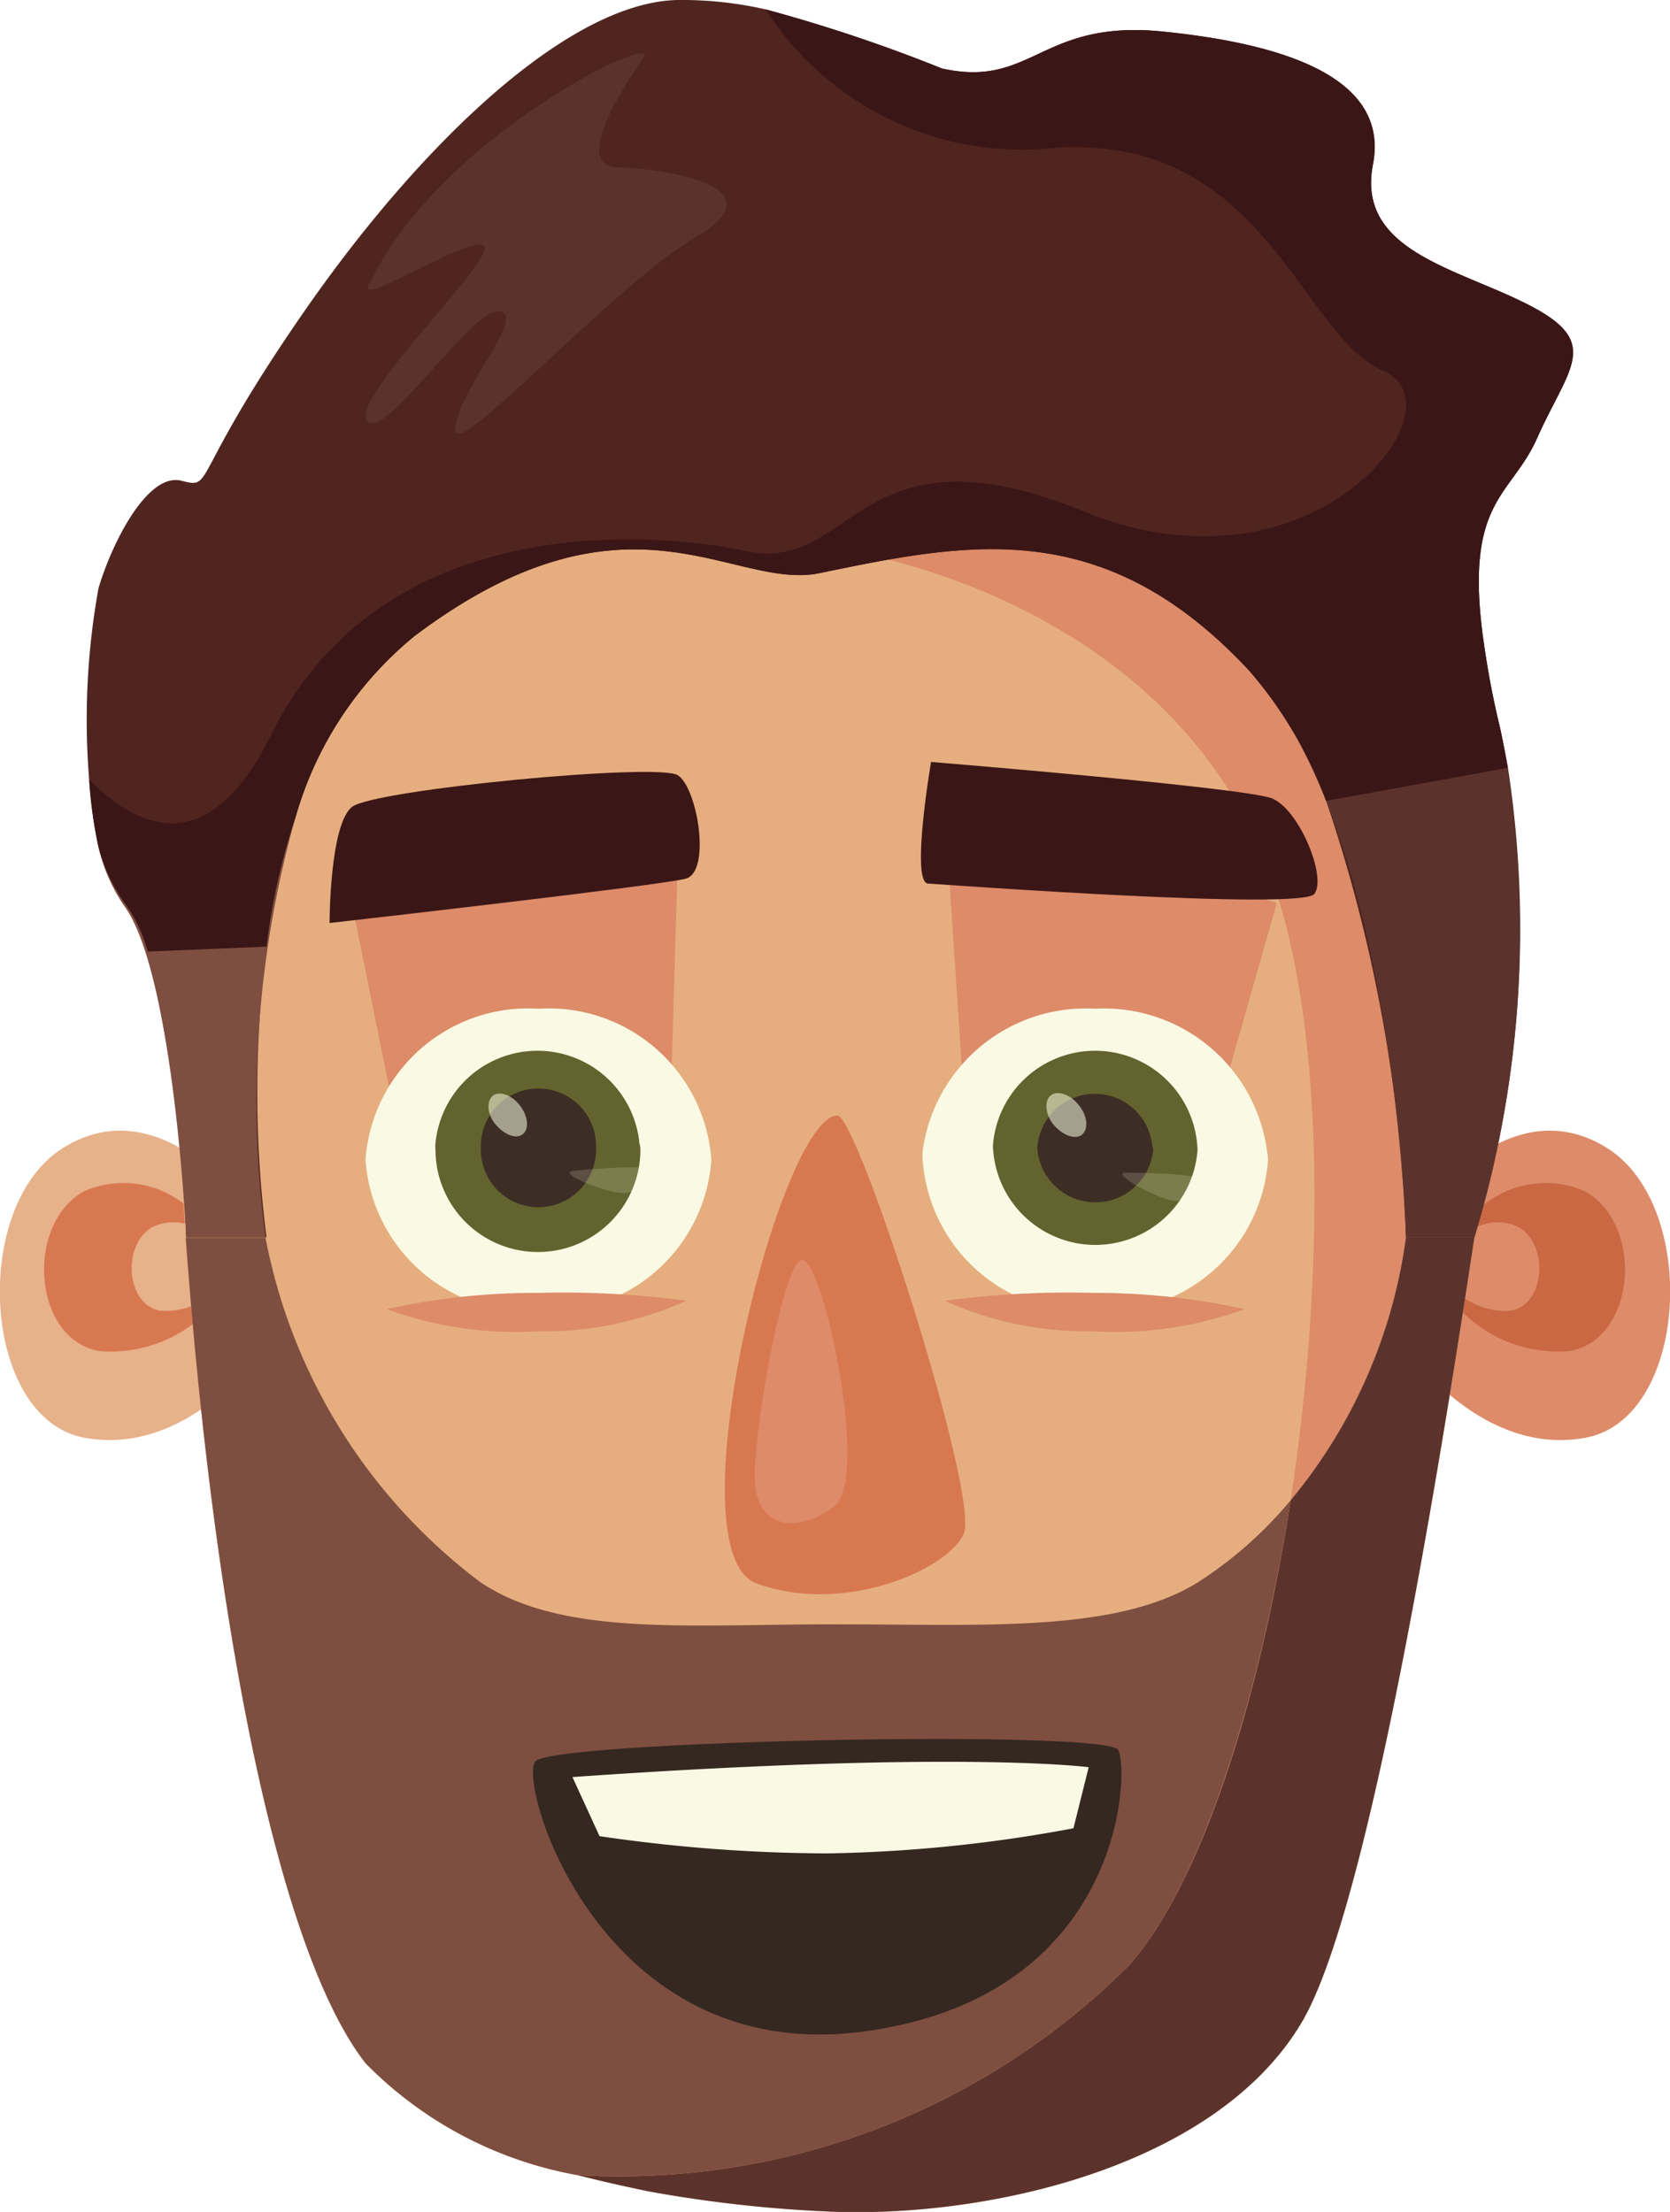 <svg xmlns="http://www.w3.org/2000/svg" viewBox="0 0 33.9 44.91"><defs><style>.cls-1{fill:#e7b18a;}.cls-2{fill:#dd8b69;}.cls-3{fill:#c96843;}.cls-4{fill:#d87851;}.cls-5{fill:#e6ae7f;}.cls-6{fill:#502520;}.cls-10,.cls-11,.cls-7{fill:#fafae4;}.cls-8{fill:#63632f;}.cls-9{fill:#3c2e25;}.cls-10{opacity:0.55;}.cls-11{opacity:0.17;}.cls-12{fill:#3b1616;}.cls-13{fill:#5c332c;}.cls-14{fill:#7e4e40;}.cls-15{fill:#342820;}</style></defs><g id="Calque_2"><g id="Calque_1-2" ><path class="cls-1" d="M4.75,24.24s-1.63-2.11-3.49-.92-1.63,5.48.45,5.87,3.56-1.71,3.56-1.71Z"/><path class="cls-2" d="M29.15,24.24s1.63-2.11,3.49-.92,1.63,5.48-.45,5.87-3.56-1.71-3.56-1.71Z"/><path class="cls-3" d="M29.88,24.69a2,2,0,0,1,2.28-.51c1.21.65,1.07,3-.29,3.25a2.75,2.75,0,0,1-2.33-.95Z"/><path class="cls-2" d="M29.63,25.18a1,1,0,0,1,1.19-.27c.63.35.55,1.58-.15,1.7a1.46,1.46,0,0,1-1.22-.5Z"/><path class="cls-4" d="M4,24.69a2,2,0,0,0-2.28-.51c-1.21.65-1.07,3,.29,3.25a2.75,2.75,0,0,0,2.33-.95Z"/><path class="cls-1" d="M4.29,25.18a1,1,0,0,0-1.19-.27c-.63.35-.55,1.58.15,1.7a1.46,1.46,0,0,0,1.22-.5Z"/><path class="cls-5" d="M30.64,17.9a60.18,60.18,0,0,1-.71,7.22c-1,6.62-2.3,13.89-3.5,15.93-1.68,2.85-6.11,3.94-9.38,3.86a25.15,25.15,0,0,1-5.34-.75,8,8,0,0,1-4.29-2.27c-1.89-2.43-3.13-9.6-3.65-16.76l-.06-.94C3.3,16.72,6.4,7.83,16.63,7.33a13.79,13.79,0,0,1,1.57,0C23.79,7.71,30.79,11.32,30.64,17.9Z"/><path class="cls-2" d="M30.64,17.9a60.18,60.18,0,0,1-.71,7.22H28.54a10.54,10.54,0,0,1-2.34,5.34c.7-4.61.7-9.67-.41-12.69-2.08-5.68-8.63-6.59-8.63-6.59l1-3.83C23.79,7.71,30.79,11.32,30.64,17.9Z"/><path class="cls-6" d="M31.21,8.88c-.53,1.21-1.49,1.26-1.1,4.1a18.16,18.16,0,0,0,.34,1.8c.06.27.11.54.16.81a21.59,21.59,0,0,1-.68,9.53H28.54a31,31,0,0,0-1.62-8.86,8.63,8.63,0,0,0-1.55-2.63c-2.95-3.18-5.7-2.62-8.7-2-1.79.4-3.89-2-8.25,1.28A7.33,7.33,0,0,0,6,16.59a13.33,13.33,0,0,0-.59,2.63,23.27,23.27,0,0,0,0,5.9H3.78A29.9,29.9,0,0,0,3,19.32a3.11,3.11,0,0,0-.43-.93A3.47,3.47,0,0,1,2,17.2a9.24,9.24,0,0,1-.19-1.37A15,15,0,0,1,2,11.94C2.28,11,3,9.59,3.68,9.76s.12,0,2.47-3.4S11.52.05,13.75,0a7.67,7.67,0,0,1,1.79.19,31.87,31.87,0,0,1,3.58,1.2c1.84.41,2-1,4.48-.75s4.61.94,4.27,2.7,1.71,2.1,3.18,2.86S31.85,7.45,31.21,8.88Z"/><polygon class="cls-2" points="7.92 22.19 7.19 18.57 10.93 17.33 13.79 16.33 13.63 21.87 7.92 22.19"/><polygon class="cls-2" points="19.56 22.19 19.21 16.93 22.57 17.33 25.92 18.33 24.77 22.37 19.56 22.19"/><path class="cls-7" d="M14.44,23.55a3.31,3.31,0,0,1-3.51,3.07,3.31,3.31,0,0,1-3.51-3.07,3.31,3.31,0,0,1,3.51-3.07A3.31,3.31,0,0,1,14.44,23.55Z"/><path class="cls-7" d="M25.74,23.55a3.31,3.31,0,0,1-3.5,3.07,3.31,3.31,0,0,1-3.51-3.07,1.09,1.09,0,0,1,0-.18,3.34,3.34,0,0,1,3.5-2.89,3.34,3.34,0,0,1,3.49,2.89A1.09,1.09,0,0,1,25.74,23.55Z"/><path class="cls-8" d="M24.31,23.34a2.08,2.08,0,0,1-4.15,0,.53.53,0,0,1,0-.13,2.08,2.08,0,0,1,4.14,0Z"/><path class="cls-8" d="M13,23.34a2.08,2.08,0,0,1-4.16,0,.53.53,0,0,1,0-.13,2.08,2.08,0,0,1,4.14,0A.53.53,0,0,1,13,23.34Z"/><path class="cls-9" d="M12.1,23.34a1.17,1.17,0,0,1-2.34,0v-.07a1.17,1.17,0,0,1,2.34,0Z"/><path class="cls-9" d="M23.41,23.34a1.18,1.18,0,0,1-2.35,0,.15.15,0,0,1,0-.07,1.17,1.17,0,0,1,2.33,0A.15.15,0,0,1,23.41,23.34Z"/><path class="cls-2" d="M7.85,26.58a7.64,7.64,0,0,0,3.08.45,7,7,0,0,0,3-.62,18.65,18.65,0,0,0-3-.16A13.9,13.9,0,0,0,7.85,26.58Z"/><path class="cls-2" d="M25.26,26.58a7.64,7.64,0,0,1-3.08.45,7,7,0,0,1-3-.62,18.65,18.65,0,0,1,3-.16A13.9,13.9,0,0,1,25.26,26.58Z"/><path class="cls-10" d="M10.55,22.44c.17.22.2.48.06.59s-.38,0-.55-.2-.19-.47-.06-.58S10.39,22.23,10.55,22.44Z"/><path class="cls-11" d="M11.64,23.77s1.64-.16,1.71,0-.34.41-.65.45S11.26,23.81,11.64,23.77Z"/><path class="cls-10" d="M21.9,22.44c.18.22.2.49.06.6s-.4,0-.57-.2-.2-.49-.06-.6S21.73,22.22,21.9,22.44Z"/><path class="cls-11" d="M22.86,23.81s1.64,0,1.7.19-.39.37-.69.38S22.49,23.8,22.86,23.81Z"/><path class="cls-12" d="M6.69,18.74s6.71-.76,7.23-.9.24-1.84-.16-2.1-6.15.29-6.61.64S6.69,18.74,6.69,18.74Z"/><path class="cls-13" d="M29.93,25.12c-1,6.62-2.3,13.89-3.5,15.93-1.68,2.85-6.11,3.94-9.38,3.86a26.89,26.89,0,0,1-3.9-.42l-.51-.11-.35-.08-.58-.14a14.62,14.62,0,0,0,11.22-4.27c1.47-1.68,2.64-5.38,3.27-9.43a10.54,10.54,0,0,0,2.34-5.34Z"/><path class="cls-14" d="M26.2,30.46c-.63,4-1.8,7.75-3.27,9.43a14.62,14.62,0,0,1-11.22,4.27,8,8,0,0,1-4.29-2.27c-1.89-2.43-3.13-9.6-3.65-16.76H5.39a11.43,11.43,0,0,0,4.37,7c1.71,1.14,4.41.83,7.4.85,2.79,0,5.51.17,7.15-.85A8.21,8.21,0,0,0,26.2,30.46Z"/><path class="cls-12" d="M18.9,15.47s-.42,2.45-.06,2.47,7.58.55,7.84.21-.31-1.72-.86-1.94S18.9,15.47,18.9,15.47Z"/><path class="cls-15" d="M10.87,35.76c-.38.42,1.31,6.18,6.63,5.49s5.43-5.3,5.2-5.72S11.25,35.34,10.87,35.76Z"/><path class="cls-7" d="M11.62,36.08l.55,1.2a32.3,32.3,0,0,0,4.62.35,29.37,29.37,0,0,0,5-.51l.31-1.24S19.49,35.53,11.62,36.08Z"/><path class="cls-4" d="M17,22.65c.41,0,2.91,7.76,2.56,8.5s-2.45,1.64-4.2,1S15.84,22.65,17,22.65Z"/><path class="cls-2" d="M16.28,25.58c.44,0,1.38,4.44.66,5s-1.66.51-1.62-.7S15.92,25.61,16.28,25.58Z"/><path class="cls-13" d="M29.93,25.12H28.54s-.22-8.3-3.17-11.49c0,0,3,1.06,4.74-.65a16.06,16.06,0,0,0,.34,1.8A21.35,21.35,0,0,1,29.93,25.12Z"/><path class="cls-14" d="M5.39,25.12H3.78s-.25-5.35-1.26-6.73A3.47,3.47,0,0,1,2,17.2h0A8.82,8.82,0,0,0,6,16.59,21.18,21.18,0,0,0,5.39,25.12Z"/><path class="cls-12" d="M31.21,8.88c-.53,1.21-1.49,1.26-1.1,4.1a18.16,18.16,0,0,0,.34,1.8c.06.27.11.54.16.81l-3.69.67a8.63,8.63,0,0,0-1.55-2.63c-2.95-3.18-5.7-2.62-8.7-2-1.79.4-3.89-2-8.25,1.28A7.33,7.33,0,0,0,6,16.59a13.33,13.33,0,0,0-.59,2.63L3,19.32a3.11,3.11,0,0,0-.43-.93A3.47,3.47,0,0,1,2,17.2a9.24,9.24,0,0,1-.19-1.37c1,1,2.43,1.67,3.71-.94,2.19-4.41,7.45-4.16,9.64-3.7s2.23-2.69,6.86-.8,7.74-2.14,6.06-2.86S25.67,2.74,21.45,3A6.19,6.19,0,0,1,15.54.19a31.87,31.87,0,0,1,3.58,1.2c1.84.41,2-1,4.48-.75s4.61.94,4.27,2.7,1.71,2.1,3.18,2.86S31.85,7.45,31.21,8.88Z"/><path class="cls-13" d="M7.48,5.8c1.43-3.06,6-5.21,5.58-4.62s-1.45,2.2-.52,2.22,3.34.38,1.59,1.41-5,4.7-4.89,3.87,1.45-2.27.9-2.36S7.79,9,7.45,8.54,10.05,5.28,9.83,5,7.28,6.24,7.48,5.8Z"/></g></g></svg>
